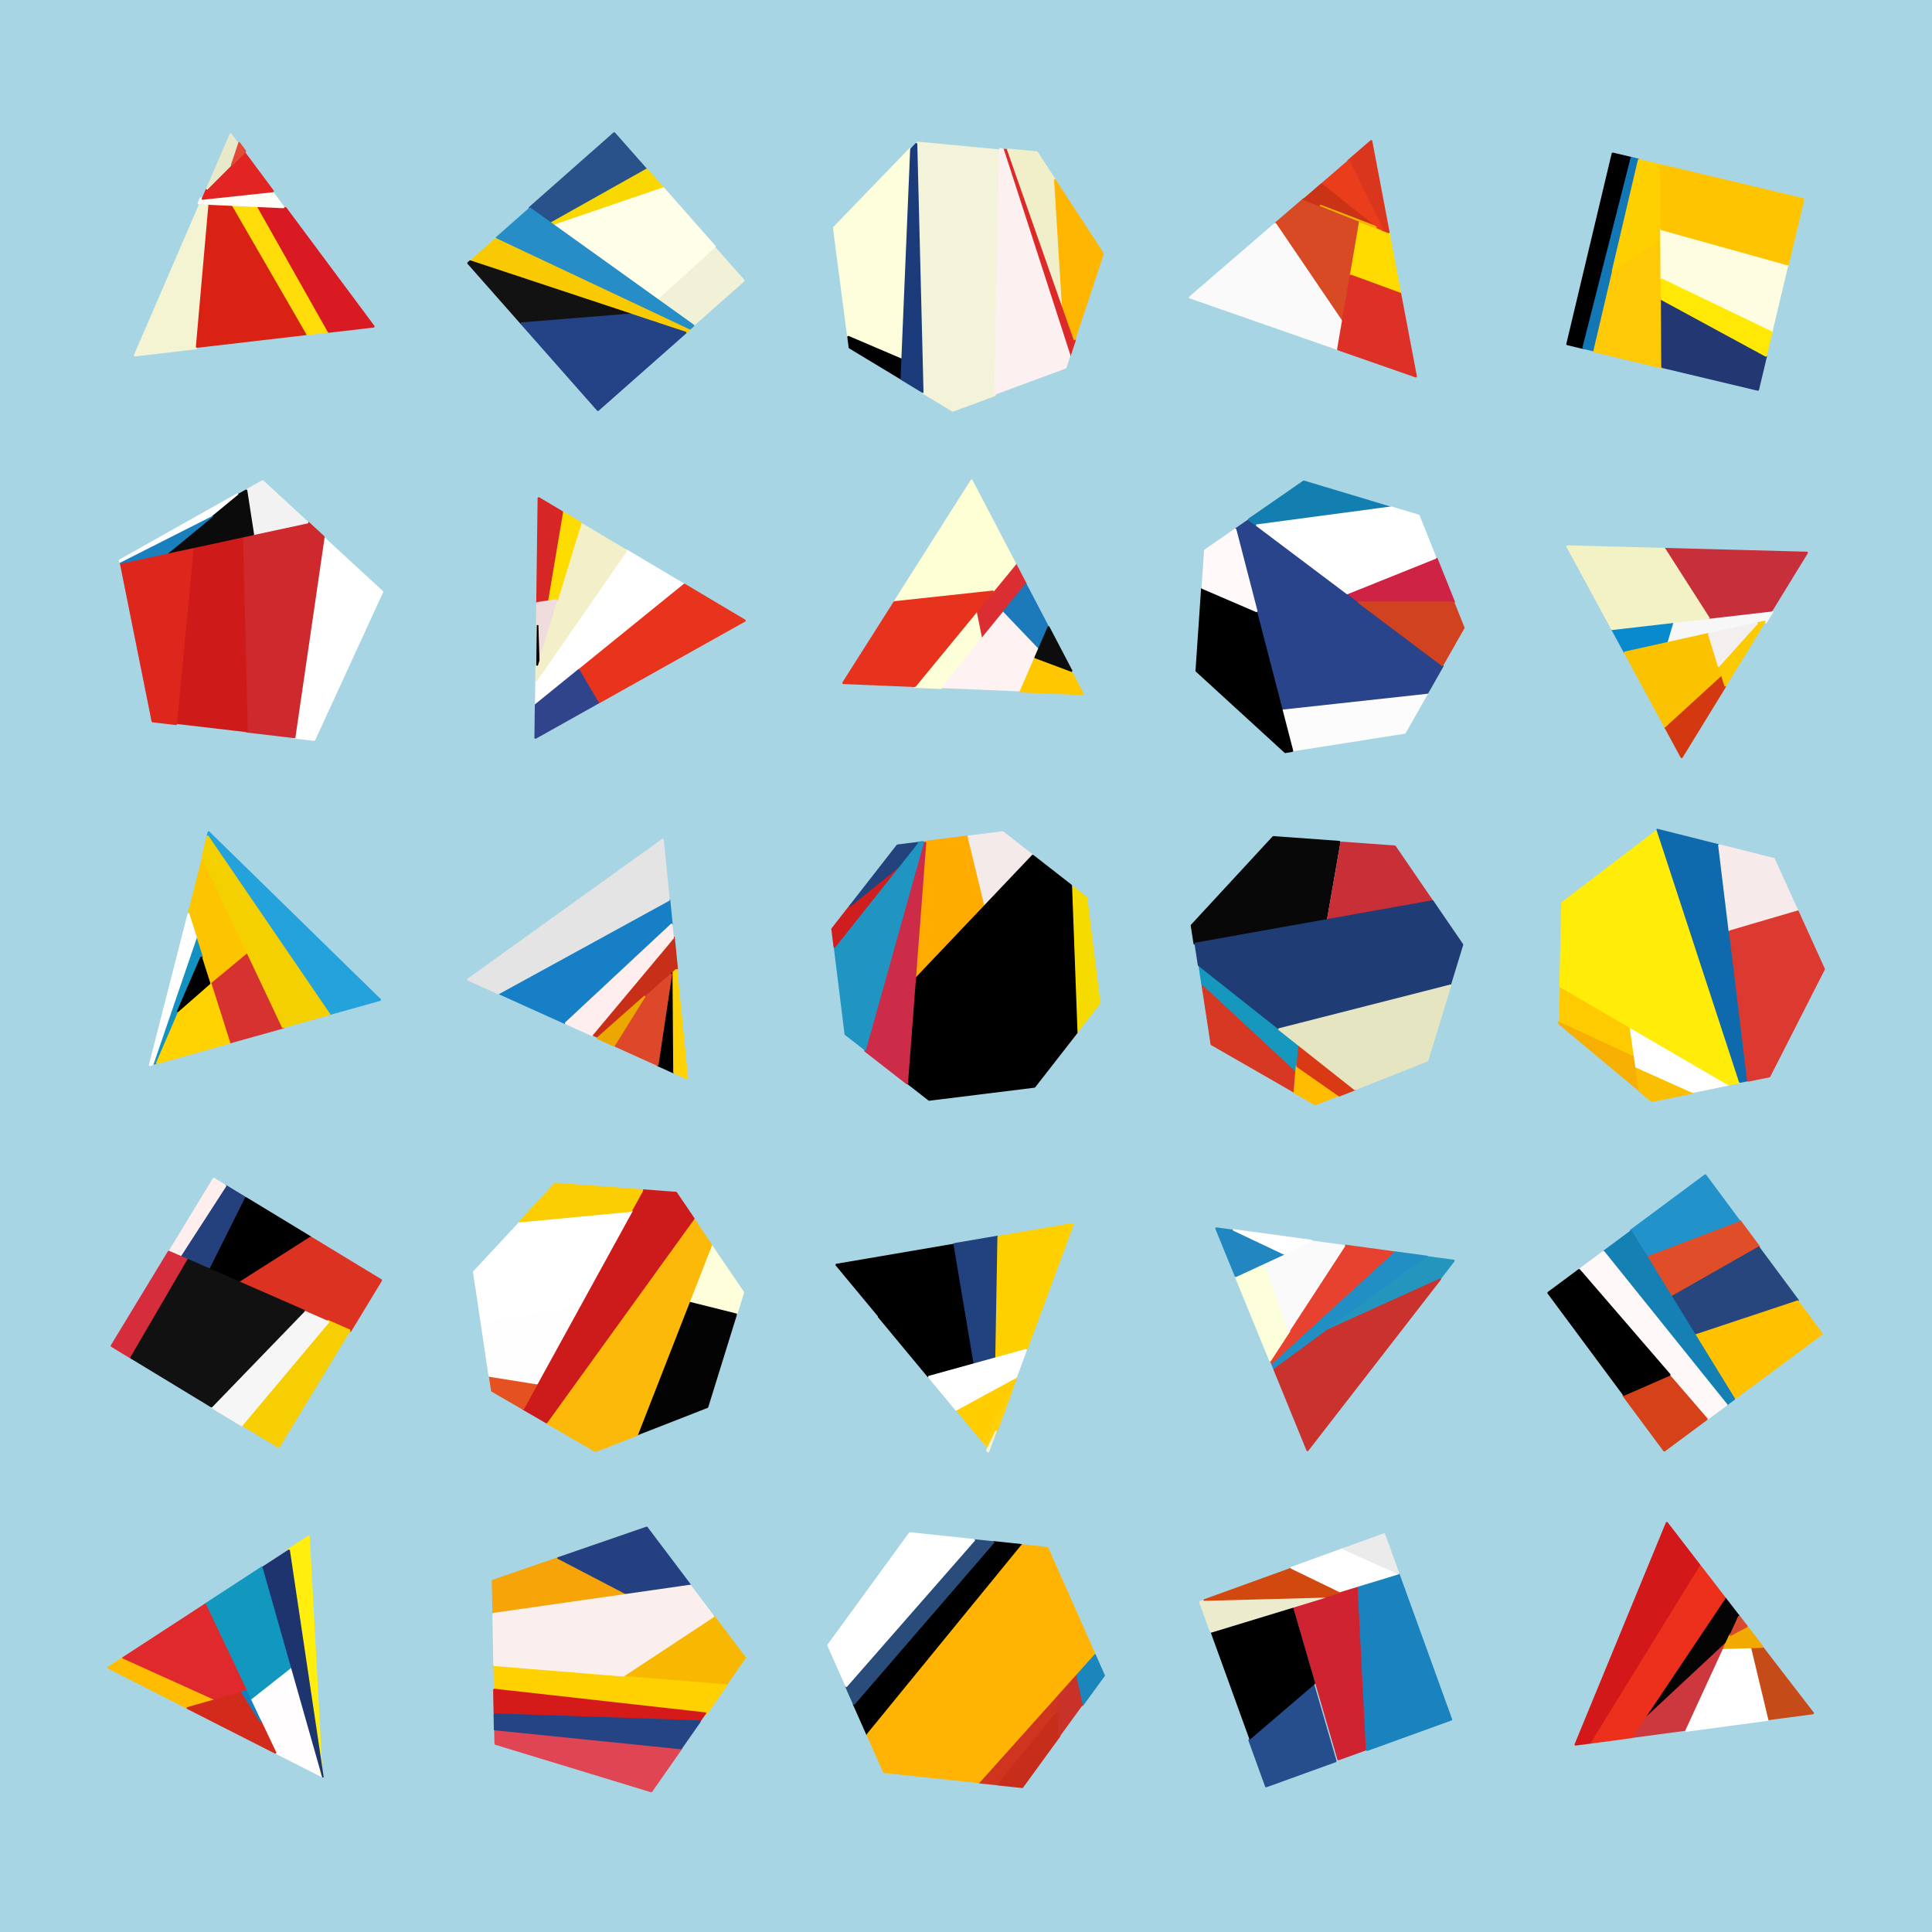 <svg version="1.1" xmlns="http://www.w3.org/2000/svg" xmlns:xlink="http://www.w3.org/1999/xlink" width="2400" height="2400" viewBox="0 0 2400 2400"><defs/><g/><g transform="scale(1,1)"><g transform="scale(1,1)"><rect fill="rgb(255,255,255)" stroke="none" x="0" y="0" width="2400" height="2400" fill-opacity="1"/></g><g transform="scale(1,1)"><rect fill="rgb(17,140,183)" stroke="none" x="0" y="0" width="2400" height="2400" fill-opacity="0.364"/></g><path fill="rgb(244,244,210)" stroke="rgb(244,244,210)" paint-order="fill stroke markers" d=" M 243.846 432.884 L 167.089 441.827 L 247.769 254.983 L 259.495 255.511 L 243.846 432.884" fill-opacity="1" stroke-opacity="1" stroke-linecap="round" stroke-linejoin="bevel" stroke-miterlimit="10" stroke-width="2"/><path fill="rgb(217,34,20)" stroke="rgb(217,34,20)" paint-order="fill stroke markers" d=" M 259.934 253.776 L 287.752 255.026 L 380.347 415.298 L 244.286 431.149 L 259.934 253.776" fill-opacity="1" stroke-opacity="1" stroke-linecap="round" stroke-linejoin="bevel" stroke-miterlimit="10" stroke-width="2"/><path fill="rgb(255,221,10)" stroke="rgb(255,221,10)" paint-order="fill stroke markers" d=" M 409.257 412.075 L 381.708 415.284 L 289.113 255.012 L 321.528 256.469 L 409.257 412.075" fill-opacity="1" stroke-opacity="1" stroke-linecap="round" stroke-linejoin="bevel" stroke-miterlimit="10" stroke-width="2"/><path fill="rgb(217,26,34)" stroke="rgb(217,26,34)" paint-order="fill stroke markers" d=" M 320.536 256.793 L 354.927 258.339 L 464.644 405.83 L 408.265 412.398 L 320.536 256.793" fill-opacity="1" stroke-opacity="1" stroke-linecap="round" stroke-linejoin="bevel" stroke-miterlimit="10" stroke-width="2"/><path fill="rgb(255,255,247)" stroke="rgb(255,255,247)" paint-order="fill stroke markers" d=" M 337.192 236.946 L 352.598 257.657 L 246.249 252.876 L 249.054 246.38 L 337.192 236.946" fill-opacity="1" stroke-opacity="1" stroke-linecap="round" stroke-linejoin="bevel" stroke-miterlimit="10" stroke-width="2"/><path fill="rgb(226,37,35)" stroke="rgb(226,37,35)" paint-order="fill stroke markers" d=" M 251.434 247.177 L 256.645 235.108 L 303.106 188.723 L 339.571 237.744 L 251.434 247.177" fill-opacity="1" stroke-opacity="1" stroke-linecap="round" stroke-linejoin="bevel" stroke-miterlimit="10" stroke-width="2"/><path fill="rgb(231,233,201)" stroke="rgb(231,233,201)" paint-order="fill stroke markers" d=" M 285.952 205.876 L 256.71 235.07 L 286.447 166.204 L 295.309 178.116 L 285.952 205.876" fill-opacity="1" stroke-opacity="1" stroke-linecap="round" stroke-linejoin="bevel" stroke-miterlimit="10" stroke-width="2"/><path fill="rgb(227,74,53)" stroke="rgb(227,74,53)" paint-order="fill stroke markers" d=" M 297.125 177.421 L 304.987 187.99 L 287.769 205.18 L 297.125 177.421" fill-opacity="1" stroke-opacity="1" stroke-linecap="round" stroke-linejoin="bevel" stroke-miterlimit="10" stroke-width="2"/><path fill="rgb(40,82,137)" stroke="rgb(40,82,137)" paint-order="fill stroke markers" d=" M 683.56 277.064 L 657.403 258.327 L 763.012 165.077 L 802.766 210.1 L 683.56 277.064" fill-opacity="1" stroke-opacity="1" stroke-linecap="round" stroke-linejoin="bevel" stroke-miterlimit="10" stroke-width="2"/><path fill="rgb(248,216,0)" stroke="rgb(248,216,0)" paint-order="fill stroke markers" d=" M 803.527 210.356 L 824.077 233.631 L 688.161 280.072 L 684.321 277.321 L 803.527 210.356" fill-opacity="1" stroke-opacity="1" stroke-linecap="round" stroke-linejoin="bevel" stroke-miterlimit="10" stroke-width="2"/><path fill="rgb(240,241,215)" stroke="rgb(240,241,215)" paint-order="fill stroke markers" d=" M 887.06 306.612 L 924.149 348.617 L 860.557 404.766 L 814.923 372.077 L 887.06 306.612" fill-opacity="1" stroke-opacity="1" stroke-linecap="round" stroke-linejoin="bevel" stroke-miterlimit="10" stroke-width="2"/><path fill="rgb(255,254,233)" stroke="rgb(255,254,233)" paint-order="fill stroke markers" d=" M 816.072 371.666 L 688.232 280.091 L 824.149 233.65 L 888.209 306.2 L 816.072 371.666" fill-opacity="1" stroke-opacity="1" stroke-linecap="round" stroke-linejoin="bevel" stroke-miterlimit="10" stroke-width="2"/><path fill="rgb(249,202,1)" stroke="rgb(249,202,1)" paint-order="fill stroke markers" d=" M 857.333 408.954 L 851.814 413.828 L 583.803 325.062 L 617.052 295.704 L 857.333 408.954" fill-opacity="1" stroke-opacity="1" stroke-linecap="round" stroke-linejoin="bevel" stroke-miterlimit="10" stroke-width="2"/><path fill="rgb(38,141,199)" stroke="rgb(38,141,199)" paint-order="fill stroke markers" d=" M 617.036 295.091 L 658.286 258.669 L 861.756 404.421 L 857.317 408.341 L 617.036 295.091" fill-opacity="1" stroke-opacity="1" stroke-linecap="round" stroke-linejoin="bevel" stroke-miterlimit="10" stroke-width="2"/><path fill="rgb(18,18,18)" stroke="rgb(18,18,18)" paint-order="fill stroke markers" d=" M 647.183 401.422 L 581.279 326.783 L 584.024 324.36 L 783.474 390.418 L 647.183 401.422" fill-opacity="1" stroke-opacity="1" stroke-linecap="round" stroke-linejoin="bevel" stroke-miterlimit="10" stroke-width="2"/><path fill="rgb(35,67,134)" stroke="rgb(35,67,134)" paint-order="fill stroke markers" d=" M 783.467 390.523 L 852.027 413.231 L 742.725 509.741 L 647.176 401.528 L 783.467 390.523" fill-opacity="1" stroke-opacity="1" stroke-linecap="round" stroke-linejoin="bevel" stroke-miterlimit="10" stroke-width="2"/><path fill="rgb(253,255,220)" stroke="rgb(253,255,220)" paint-order="fill stroke markers" d=" M 1053.248 417.494 L 1035.692 282.836 L 1130.974 184.169 L 1120.006 446.046 L 1053.248 417.494" fill-opacity="1" stroke-opacity="1" stroke-linecap="round" stroke-linejoin="bevel" stroke-miterlimit="10" stroke-width="2"/><path fill="rgb(0,0,0)" stroke="rgb(0,0,0)" paint-order="fill stroke markers" d=" M 1120.218 446.624 L 1119.219 470.485 L 1055.255 431.834 L 1053.461 418.071 L 1120.218 446.624" fill-opacity="1" stroke-opacity="1" stroke-linecap="round" stroke-linejoin="bevel" stroke-miterlimit="10" stroke-width="2"/><path fill="rgb(243,243,217)" stroke="rgb(243,243,217)" paint-order="fill stroke markers" d=" M 1138.194 178.856 L 1140.035 176.95 L 1242.21 186.66 L 1236.05 491.03 L 1183.517 510.448 L 1145.925 487.732 L 1138.194 178.856" fill-opacity="1" stroke-opacity="1" stroke-linecap="round" stroke-linejoin="bevel" stroke-miterlimit="10" stroke-width="2"/><path fill="rgb(28,59,122)" stroke="rgb(28,59,122)" paint-order="fill stroke markers" d=" M 1146.221 487.101 L 1119.671 471.058 L 1131.639 185.319 L 1138.49 178.225 L 1146.221 487.101" fill-opacity="1" stroke-opacity="1" stroke-linecap="round" stroke-linejoin="bevel" stroke-miterlimit="10" stroke-width="2"/><path fill="rgb(220,42,42)" stroke="rgb(220,42,42)" paint-order="fill stroke markers" d=" M 1246.133 185.766 L 1252.768 186.397 L 1335.557 422.381 L 1329.055 442.055 L 1246.133 185.766" fill-opacity="1" stroke-opacity="1" stroke-linecap="round" stroke-linejoin="bevel" stroke-miterlimit="10" stroke-width="2"/><path fill="rgb(252,240,240)" stroke="rgb(252,240,240)" paint-order="fill stroke markers" d=" M 1328.814 441.557 L 1323.777 456.801 L 1235.917 489.276 L 1242.076 184.906 L 1245.892 185.269 L 1328.814 441.557" fill-opacity="1" stroke-opacity="1" stroke-linecap="round" stroke-linejoin="bevel" stroke-miterlimit="10" stroke-width="2"/><path fill="rgb(240,239,201)" stroke="rgb(240,239,201)" paint-order="fill stroke markers" d=" M 1319.926 379.769 L 1251.79 185.552 L 1288.171 189.009 L 1310.171 222.703 L 1319.926 379.769" fill-opacity="1" stroke-opacity="1" stroke-linecap="round" stroke-linejoin="bevel" stroke-miterlimit="10" stroke-width="2"/><path fill="rgb(255,182,1)" stroke="rgb(255,182,1)" paint-order="fill stroke markers" d=" M 1310.413 223.437 L 1370.244 315.069 L 1334.82 422.269 L 1320.168 380.502 L 1310.413 223.437" fill-opacity="1" stroke-opacity="1" stroke-linecap="round" stroke-linejoin="bevel" stroke-miterlimit="10" stroke-width="2"/><path fill="rgb(215,74,35)" stroke="rgb(215,74,35)" paint-order="fill stroke markers" d=" M 1583.879 277.826 L 1619.594 247.041 L 1689.319 274.643 L 1667.679 401.219 L 1583.879 277.826" fill-opacity="1" stroke-opacity="1" stroke-linecap="round" stroke-linejoin="bevel" stroke-miterlimit="10" stroke-width="2"/><path fill="rgb(250,250,250)" stroke="rgb(250,250,250)" paint-order="fill stroke markers" d=" M 1667.989 401.03 L 1662.351 434.007 L 1477.589 369.523 L 1584.189 277.637 L 1667.989 401.03" fill-opacity="1" stroke-opacity="1" stroke-linecap="round" stroke-linejoin="bevel" stroke-miterlimit="10" stroke-width="2"/><path fill="rgb(255,219,0)" stroke="rgb(255,219,0)" paint-order="fill stroke markers" d=" M 1677.786 342.405 L 1689.321 274.937 L 1725.278 289.171 L 1739.71 365.115 L 1677.786 342.405" fill-opacity="1" stroke-opacity="1" stroke-linecap="round" stroke-linejoin="bevel" stroke-miterlimit="10" stroke-width="2"/><path fill="rgb(221,49,39)" stroke="rgb(221,49,39)" paint-order="fill stroke markers" d=" M 1739.605 364.715 L 1759.243 468.052 L 1661.938 434.091 L 1677.681 342.006 L 1739.605 364.715" fill-opacity="1" stroke-opacity="1" stroke-linecap="round" stroke-linejoin="bevel" stroke-miterlimit="10" stroke-width="2"/><path fill="rgb(218,54,29)" stroke="rgb(218,54,29)" paint-order="fill stroke markers" d=" M 1674.792 199.517 L 1703.621 174.668 L 1725.327 288.887 L 1717.117 285.637 L 1674.792 199.517" fill-opacity="1" stroke-opacity="1" stroke-linecap="round" stroke-linejoin="bevel" stroke-miterlimit="10" stroke-width="2"/><path fill="rgb(234,61,28)" stroke="rgb(234,61,28)" paint-order="fill stroke markers" d=" M 1717.87 285.671 L 1710.711 282.837 L 1642.356 228.158 L 1675.545 199.551 L 1717.87 285.671" fill-opacity="1" stroke-opacity="1" stroke-linecap="round" stroke-linejoin="bevel" stroke-miterlimit="10" stroke-width="2"/><path fill="rgb(203,51,23)" stroke="rgb(203,51,23)" paint-order="fill stroke markers" d=" M 1639.931 255.67 L 1619.609 247.625 L 1641.566 228.699 L 1707.653 281.564 L 1639.931 255.67" fill-opacity="1" stroke-opacity="1" stroke-linecap="round" stroke-linejoin="bevel" stroke-miterlimit="10" stroke-width="2"/><path fill="rgb(248,177,6)" stroke="rgb(248,177,6)" paint-order="fill stroke markers" d=" M 1707.637 281.028 L 1709.904 282.842 L 1639.915 255.135 L 1707.637 281.028" fill-opacity="1" stroke-opacity="1" stroke-linecap="round" stroke-linejoin="bevel" stroke-miterlimit="10" stroke-width="2"/><path fill="rgb(0,0,0)" stroke="rgb(0,0,0)" paint-order="fill stroke markers" d=" M 1966.778 432.521 L 1946.628 427.723 L 2003.14 190.428 L 2026.781 196.058 L 1966.778 432.521" fill-opacity="1" stroke-opacity="1" stroke-linecap="round" stroke-linejoin="bevel" stroke-miterlimit="10" stroke-width="2"/><path fill="rgb(19,119,182)" stroke="rgb(19,119,182)" paint-order="fill stroke markers" d=" M 2026.61 195.914 L 2035.386 198.004 L 1979.676 435.489 L 1966.608 432.377 L 2026.61 195.914" fill-opacity="1" stroke-opacity="1" stroke-linecap="round" stroke-linejoin="bevel" stroke-miterlimit="10" stroke-width="2"/><path fill="rgb(255,201,7)" stroke="rgb(255,201,7)" paint-order="fill stroke markers" d=" M 2063.992 297.318 L 2064.867 456.808 L 1980.173 436.638 L 2003.537 337.041 L 2063.992 297.318" fill-opacity="1" stroke-opacity="1" stroke-linecap="round" stroke-linejoin="bevel" stroke-miterlimit="10" stroke-width="2"/><path fill="rgb(255,208,1)" stroke="rgb(255,208,1)" paint-order="fill stroke markers" d=" M 2003.317 336.422 L 2035.663 198.534 L 2063.269 205.108 L 2063.772 296.699 L 2003.317 336.422" fill-opacity="1" stroke-opacity="1" stroke-linecap="round" stroke-linejoin="bevel" stroke-miterlimit="10" stroke-width="2"/><path fill="rgb(255,253,225)" stroke="rgb(255,253,225)" paint-order="fill stroke markers" d=" M 2220.771 328.327 L 2200.691 412.648 L 2063.689 346.801 L 2063.347 284.457 L 2220.771 328.327" fill-opacity="1" stroke-opacity="1" stroke-linecap="round" stroke-linejoin="bevel" stroke-miterlimit="10" stroke-width="2"/><path fill="rgb(255,196,0)" stroke="rgb(255,196,0)" paint-order="fill stroke markers" d=" M 2063.678 284.883 L 2063.24 205.037 L 2240.511 247.254 L 2221.103 328.753 L 2063.678 284.883" fill-opacity="1" stroke-opacity="1" stroke-linecap="round" stroke-linejoin="bevel" stroke-miterlimit="10" stroke-width="2"/><path fill="rgb(35,56,115)" stroke="rgb(35,56,115)" paint-order="fill stroke markers" d=" M 2194.037 442.562 L 2184.051 484.492 L 2064.669 456.062 L 2064.209 372.107 L 2194.037 442.562" fill-opacity="1" stroke-opacity="1" stroke-linecap="round" stroke-linejoin="bevel" stroke-miterlimit="10" stroke-width="2"/><path fill="rgb(255,233,4)" stroke="rgb(255,233,4)" paint-order="fill stroke markers" d=" M 2063.986 371.754 L 2063.849 346.818 L 2200.85 412.664 L 2193.814 442.209 L 2063.986 371.754" fill-opacity="1" stroke-opacity="1" stroke-linecap="round" stroke-linejoin="bevel" stroke-miterlimit="10" stroke-width="2"/><path fill="rgb(255,255,255)" stroke="rgb(255,255,255)" paint-order="fill stroke markers" d=" M 401.602 667.343 L 475.125 735.083 L 390.539 919.365 L 365.249 916.415 L 401.602 667.343" fill-opacity="1" stroke-opacity="1" stroke-linecap="round" stroke-linejoin="bevel" stroke-miterlimit="10" stroke-width="2"/><path fill="rgb(206,41,45)" stroke="rgb(206,41,45)" paint-order="fill stroke markers" d=" M 365.98 915.962 L 306.764 909.053 L 300.669 666.654 L 382.857 648.948 L 402.333 666.891 L 365.98 915.962" fill-opacity="1" stroke-opacity="1" stroke-linecap="round" stroke-linejoin="bevel" stroke-miterlimit="10" stroke-width="2"/><path fill="rgb(206,27,26)" stroke="rgb(206,27,26)" paint-order="fill stroke markers" d=" M 240.404 679.175 L 300.839 666.156 L 306.934 908.555 L 219.494 898.352 L 240.404 679.175" fill-opacity="1" stroke-opacity="1" stroke-linecap="round" stroke-linejoin="bevel" stroke-miterlimit="10" stroke-width="2"/><path fill="rgb(221,39,29)" stroke="rgb(221,39,29)" paint-order="fill stroke markers" d=" M 218.77 899.687 L 189.313 896.249 L 149.909 699.849 L 239.68 680.51 L 218.77 899.687" fill-opacity="1" stroke-opacity="1" stroke-linecap="round" stroke-linejoin="bevel" stroke-miterlimit="10" stroke-width="2"/><path fill="rgb(242,242,242)" stroke="rgb(242,242,242)" paint-order="fill stroke markers" d=" M 306.123 608.772 L 326.338 597.408 L 382.463 649.118 L 314.627 663.732 L 306.123 608.772" fill-opacity="1" stroke-opacity="1" stroke-linecap="round" stroke-linejoin="bevel" stroke-miterlimit="10" stroke-width="2"/><path fill="rgb(12,11,11)" stroke="rgb(12,11,11)" paint-order="fill stroke markers" d=" M 314.647 663.821 L 208.332 686.725 L 296.585 614.235 L 306.143 608.861 L 314.647 663.821" fill-opacity="1" stroke-opacity="1" stroke-linecap="round" stroke-linejoin="bevel" stroke-miterlimit="10" stroke-width="2"/><path fill="rgb(26,128,189)" stroke="rgb(26,128,189)" paint-order="fill stroke markers" d=" M 263.642 641.32 L 208.338 686.746 L 150.096 699.293 L 150.012 698.877 L 263.642 641.32" fill-opacity="1" stroke-opacity="1" stroke-linecap="round" stroke-linejoin="bevel" stroke-miterlimit="10" stroke-width="2"/><path fill="rgb(255,255,255)" stroke="rgb(255,255,255)" paint-order="fill stroke markers" d=" M 148.955 698.054 L 148.556 696.064 L 295.534 613.433 L 262.585 640.497 L 148.955 698.054" fill-opacity="1" stroke-opacity="1" stroke-linecap="round" stroke-linejoin="bevel" stroke-miterlimit="10" stroke-width="2"/><path fill="rgb(255,255,255)" stroke="rgb(255,255,255)" paint-order="fill stroke markers" d=" M 778.363 683.546 L 850.088 726.2 L 665.589 875.76 L 665.978 845.65 L 778.363 683.546" fill-opacity="1" stroke-opacity="1" stroke-linecap="round" stroke-linejoin="bevel" stroke-miterlimit="10" stroke-width="2"/><path fill="rgb(243,240,201)" stroke="rgb(243,240,201)" paint-order="fill stroke markers" d=" M 665.881 846.023 L 666.116 827.863 L 720.998 649.861 L 778.266 683.918 L 665.881 846.023" fill-opacity="1" stroke-opacity="1" stroke-linecap="round" stroke-linejoin="bevel" stroke-miterlimit="10" stroke-width="2"/><path fill="rgb(233,52,29)" stroke="rgb(233,52,29)" paint-order="fill stroke markers" d=" M 719.176 832.164 L 850.168 725.979 L 925.769 770.939 L 743.296 873.171 L 719.176 832.164" fill-opacity="1" stroke-opacity="1" stroke-linecap="round" stroke-linejoin="bevel" stroke-miterlimit="10" stroke-width="2"/><path fill="rgb(48,68,139)" stroke="rgb(48,68,139)" paint-order="fill stroke markers" d=" M 743.01 873.19 L 664.848 916.98 L 665.383 875.557 L 718.89 832.183 L 743.01 873.19" fill-opacity="1" stroke-opacity="1" stroke-linecap="round" stroke-linejoin="bevel" stroke-miterlimit="10" stroke-width="2"/><path fill="rgb(253,220,0)" stroke="rgb(253,220,0)" paint-order="fill stroke markers" d=" M 699.142 636.125 L 721.631 649.499 L 692.028 745.512 L 680.41 747.212 L 699.142 636.125" fill-opacity="1" stroke-opacity="1" stroke-linecap="round" stroke-linejoin="bevel" stroke-miterlimit="10" stroke-width="2"/><path fill="rgb(214,38,37)" stroke="rgb(214,38,37)" paint-order="fill stroke markers" d=" M 679.793 747.048 L 667.144 748.9 L 668.831 618.302 L 698.525 635.961 L 679.793 747.048" fill-opacity="1" stroke-opacity="1" stroke-linecap="round" stroke-linejoin="bevel" stroke-miterlimit="10" stroke-width="2"/><path fill="rgb(240,220,220)" stroke="rgb(240,220,220)" paint-order="fill stroke markers" d=" M 666.826 777.206 L 667.192 748.902 L 691.458 745.349 L 668.21 820.752 L 666.826 777.206" fill-opacity="1" stroke-opacity="1" stroke-linecap="round" stroke-linejoin="bevel" stroke-miterlimit="10" stroke-width="2"/><path fill="rgb(0,0,0)" stroke="rgb(0,0,0)" paint-order="fill stroke markers" d=" M 669.199 820.095 L 667.168 826.682 L 667.815 776.549 L 669.199 820.095" fill-opacity="1" stroke-opacity="1" stroke-linecap="round" stroke-linejoin="bevel" stroke-miterlimit="10" stroke-width="2"/><path fill="rgb(218,46,50)" stroke="rgb(218,46,50)" paint-order="fill stroke markers" d=" M 1213.39 758.545 L 1261.317 700.23 L 1274.403 725.241 L 1220.153 791.882 L 1213.39 758.545" fill-opacity="1" stroke-opacity="1" stroke-linecap="round" stroke-linejoin="bevel" stroke-miterlimit="10" stroke-width="2"/><path fill="rgb(253,255,217)" stroke="rgb(253,255,217)" paint-order="fill stroke markers" d=" M 1219.097 793.282 L 1168.958 854.874 L 1135.461 853.481 L 1212.334 759.945 L 1219.097 793.282" fill-opacity="1" stroke-opacity="1" stroke-linecap="round" stroke-linejoin="bevel" stroke-miterlimit="10" stroke-width="2"/><path fill="rgb(255,255,214)" stroke="rgb(255,255,214)" paint-order="fill stroke markers" d=" M 1110.946 747.801 L 1206.962 596.401 L 1261.464 700.576 L 1233.529 734.566 L 1110.946 747.801" fill-opacity="1" stroke-opacity="1" stroke-linecap="round" stroke-linejoin="bevel" stroke-miterlimit="10" stroke-width="2"/><path fill="rgb(231,51,29)" stroke="rgb(231,51,29)" paint-order="fill stroke markers" d=" M 1233.588 734.585 L 1136.723 852.446 L 1047.019 848.714 L 1111.005 747.819 L 1233.588 734.585" fill-opacity="1" stroke-opacity="1" stroke-linecap="round" stroke-linejoin="bevel" stroke-miterlimit="10" stroke-width="2"/><path fill="rgb(254,242,242)" stroke="rgb(254,242,242)" paint-order="fill stroke markers" d=" M 1291.155 804.621 L 1267.978 857.884 L 1170.693 853.836 L 1247.722 759.212 L 1291.155 804.621" fill-opacity="1" stroke-opacity="1" stroke-linecap="round" stroke-linejoin="bevel" stroke-miterlimit="10" stroke-width="2"/><path fill="rgb(28,122,186)" stroke="rgb(28,122,186)" paint-order="fill stroke markers" d=" M 1247.02 759.421 L 1274.381 725.811 L 1301.927 778.464 L 1290.454 804.829 L 1247.02 759.421" fill-opacity="1" stroke-opacity="1" stroke-linecap="round" stroke-linejoin="bevel" stroke-miterlimit="10" stroke-width="2"/><path fill="rgb(255,199,0)" stroke="rgb(255,199,0)" paint-order="fill stroke markers" d=" M 1331.086 834.852 L 1345.544 862.486 L 1267.535 859.24 L 1285.567 817.802 L 1331.086 834.852" fill-opacity="1" stroke-opacity="1" stroke-linecap="round" stroke-linejoin="bevel" stroke-miterlimit="10" stroke-width="2"/><path fill="rgb(13,13,13)" stroke="rgb(13,13,13)" paint-order="fill stroke markers" d=" M 1285.927 816.705 L 1302.545 778.515 L 1331.446 833.755 L 1285.927 816.705" fill-opacity="1" stroke-opacity="1" stroke-linecap="round" stroke-linejoin="bevel" stroke-miterlimit="10" stroke-width="2"/><path fill="rgb(252,252,252)" stroke="rgb(252,252,252)" paint-order="fill stroke markers" d=" M 1773.509 860.569 L 1745.21 910.38 L 1606.463 932.28 L 1592.992 880.328 L 1773.509 860.569" fill-opacity="1" stroke-opacity="1" stroke-linecap="round" stroke-linejoin="bevel" stroke-miterlimit="10" stroke-width="2"/><path fill="rgb(41,68,138)" stroke="rgb(41,68,138)" paint-order="fill stroke markers" d=" M 1592.797 880.548 L 1534.899 657.259 L 1551.457 645.801 L 1792.408 827.179 L 1773.313 860.789 L 1592.797 880.548" fill-opacity="1" stroke-opacity="1" stroke-linecap="round" stroke-linejoin="bevel" stroke-miterlimit="10" stroke-width="2"/><path fill="rgb(0,0,0)" stroke="rgb(0,0,0)" paint-order="fill stroke markers" d=" M 1560.754 760.116 L 1605.595 933.051 L 1596.495 934.487 L 1486.07 833.445 L 1493.033 730.974 L 1560.754 760.116" fill-opacity="1" stroke-opacity="1" stroke-linecap="round" stroke-linejoin="bevel" stroke-miterlimit="10" stroke-width="2"/><path fill="rgb(255,249,249)" stroke="rgb(255,249,249)" paint-order="fill stroke markers" d=" M 1493.563 730.488 L 1496.748 683.627 L 1534.757 657.324 L 1561.284 759.63 L 1493.563 730.488" fill-opacity="1" stroke-opacity="1" stroke-linecap="round" stroke-linejoin="bevel" stroke-miterlimit="10" stroke-width="2"/><path fill="rgb(207,35,69)" stroke="rgb(207,35,69)" paint-order="fill stroke markers" d=" M 1688.423 747.971 L 1674.74 737.671 L 1784.701 693.47 L 1806.592 748.125 L 1688.423 747.971" fill-opacity="1" stroke-opacity="1" stroke-linecap="round" stroke-linejoin="bevel" stroke-miterlimit="10" stroke-width="2"/><path fill="rgb(208,66,32)" stroke="rgb(208,66,32)" paint-order="fill stroke markers" d=" M 1805.696 748.253 L 1818.367 779.89 L 1791.824 826.61 L 1687.528 748.1 L 1805.696 748.253" fill-opacity="1" stroke-opacity="1" stroke-linecap="round" stroke-linejoin="bevel" stroke-miterlimit="10" stroke-width="2"/><path fill="rgb(19,127,177)" stroke="rgb(19,127,177)" paint-order="fill stroke markers" d=" M 1561.357 653.046 L 1551.045 645.283 L 1619.558 597.871 L 1728.74 630.72 L 1561.357 653.046" fill-opacity="1" stroke-opacity="1" stroke-linecap="round" stroke-linejoin="bevel" stroke-miterlimit="10" stroke-width="2"/><path fill="rgb(255,255,255)" stroke="rgb(255,255,255)" paint-order="fill stroke markers" d=" M 1728.291 630.114 L 1762.439 640.388 L 1783.528 693.043 L 1673.566 737.245 L 1560.908 652.44 L 1728.291 630.114" fill-opacity="1" stroke-opacity="1" stroke-linecap="round" stroke-linejoin="bevel" stroke-miterlimit="10" stroke-width="2"/><path fill="rgb(247,247,247)" stroke="rgb(247,247,247)" paint-order="fill stroke markers" d=" M 2079.098 773.967 L 2202.149 759.693 L 2193.914 773.118 L 2071.242 800.358 L 2079.098 773.967" fill-opacity="1" stroke-opacity="1" stroke-linecap="round" stroke-linejoin="bevel" stroke-miterlimit="10" stroke-width="2"/><path fill="rgb(9,137,206)" stroke="rgb(9,137,206)" paint-order="fill stroke markers" d=" M 2069.967 799.542 L 2018.402 810.992 L 2002.609 781.875 L 2077.822 773.15 L 2069.967 799.542" fill-opacity="1" stroke-opacity="1" stroke-linecap="round" stroke-linejoin="bevel" stroke-miterlimit="10" stroke-width="2"/><path fill="rgb(199,48,58)" stroke="rgb(199,48,58)" paint-order="fill stroke markers" d=" M 2067.716 681.623 L 2245.124 686.347 L 2200.758 758.675 L 2122.791 767.719 L 2067.716 681.623" fill-opacity="1" stroke-opacity="1" stroke-linecap="round" stroke-linejoin="bevel" stroke-miterlimit="10" stroke-width="2"/><path fill="rgb(242,242,197)" stroke="rgb(242,242,197)" paint-order="fill stroke markers" d=" M 2122.793 767.737 L 2002.496 781.691 L 1946.48 678.414 L 2067.718 681.642 L 2122.793 767.737" fill-opacity="1" stroke-opacity="1" stroke-linecap="round" stroke-linejoin="bevel" stroke-miterlimit="10" stroke-width="2"/><path fill="rgb(211,56,17)" stroke="rgb(211,56,17)" paint-order="fill stroke markers" d=" M 2138.942 838.592 L 2143.28 852.685 L 2088.986 941.196 L 2068.36 903.167 L 2138.942 838.592" fill-opacity="1" stroke-opacity="1" stroke-linecap="round" stroke-linejoin="bevel" stroke-miterlimit="10" stroke-width="2"/><path fill="rgb(251,194,0)" stroke="rgb(251,194,0)" paint-order="fill stroke markers" d=" M 2068.103 902.609 L 2018.102 810.42 L 2123.018 787.123 L 2138.686 838.033 L 2068.103 902.609" fill-opacity="1" stroke-opacity="1" stroke-linecap="round" stroke-linejoin="bevel" stroke-miterlimit="10" stroke-width="2"/><path fill="rgb(251,202,0)" stroke="rgb(251,202,0)" paint-order="fill stroke markers" d=" M 2183.717 773.904 L 2192.491 771.956 L 2143.175 852.352 L 2135.533 827.52 L 2183.717 773.904" fill-opacity="1" stroke-opacity="1" stroke-linecap="round" stroke-linejoin="bevel" stroke-miterlimit="10" stroke-width="2"/><path fill="rgb(244,239,239)" stroke="rgb(244,239,239)" paint-order="fill stroke markers" d=" M 2134.963 827.585 L 2122.6 787.414 L 2183.147 773.969 L 2134.963 827.585" fill-opacity="1" stroke-opacity="1" stroke-linecap="round" stroke-linejoin="bevel" stroke-miterlimit="10" stroke-width="2"/><path fill="rgb(213,50,48)" stroke="rgb(213,50,48)" paint-order="fill stroke markers" d=" M 308.289 1182.158 L 352.798 1276.358 L 285.933 1295.088 L 262.206 1220.338 L 308.289 1182.158" fill-opacity="1" stroke-opacity="1" stroke-linecap="round" stroke-linejoin="bevel" stroke-miterlimit="10" stroke-width="2"/><path fill="rgb(252,197,0)" stroke="rgb(252,197,0)" paint-order="fill stroke markers" d=" M 261.575 1220.58 L 234.236 1134.451 L 252.069 1064.751 L 307.659 1182.401 L 261.575 1220.58" fill-opacity="1" stroke-opacity="1" stroke-linecap="round" stroke-linejoin="bevel" stroke-miterlimit="10" stroke-width="2"/><path fill="rgb(36,162,220)" stroke="rgb(36,162,220)" paint-order="fill stroke markers" d=" M 257.744 1038.303 L 259.019 1033.32 L 472.645 1242.166 L 409.179 1259.944 L 257.744 1038.303" fill-opacity="1" stroke-opacity="1" stroke-linecap="round" stroke-linejoin="bevel" stroke-miterlimit="10" stroke-width="2"/><path fill="rgb(245,208,0)" stroke="rgb(245,208,0)" paint-order="fill stroke markers" d=" M 409.283 1260.017 L 351.285 1276.264 L 251.186 1064.414 L 257.848 1038.376 L 409.283 1260.017" fill-opacity="1" stroke-opacity="1" stroke-linecap="round" stroke-linejoin="bevel" stroke-miterlimit="10" stroke-width="2"/><path fill="rgb(19,145,192)" stroke="rgb(19,145,192)" paint-order="fill stroke markers" d=" M 243.274 1164.277 L 251.108 1188.958 L 194.328 1320.605 L 189.305 1322.012 L 243.274 1164.277" fill-opacity="1" stroke-opacity="1" stroke-linecap="round" stroke-linejoin="bevel" stroke-miterlimit="10" stroke-width="2"/><path fill="rgb(255,255,255)" stroke="rgb(255,255,255)" paint-order="fill stroke markers" d=" M 189.65 1322.313 L 185.843 1323.38 L 234.126 1134.671 L 243.619 1164.578 L 189.65 1322.313" fill-opacity="1" stroke-opacity="1" stroke-linecap="round" stroke-linejoin="bevel" stroke-miterlimit="10" stroke-width="2"/><path fill="rgb(255,210,0)" stroke="rgb(255,210,0)" paint-order="fill stroke markers" d=" M 261.833 1222.152 L 285.137 1295.569 L 194.618 1320.925 L 222.323 1256.691 L 261.833 1222.152" fill-opacity="1" stroke-opacity="1" stroke-linecap="round" stroke-linejoin="bevel" stroke-miterlimit="10" stroke-width="2"/><path fill="rgb(0,0,0)" stroke="rgb(0,0,0)" paint-order="fill stroke markers" d=" M 220.863 1256.219 L 249.938 1188.806 L 260.373 1221.68 L 220.863 1256.219" fill-opacity="1" stroke-opacity="1" stroke-linecap="round" stroke-linejoin="bevel" stroke-miterlimit="10" stroke-width="2"/><path fill="rgb(22,127,197)" stroke="rgb(22,127,197)" paint-order="fill stroke markers" d=" M 831.642 1117.841 L 834.679 1148.307 L 702.617 1271.45 L 619.703 1234.002 L 831.642 1117.841" fill-opacity="1" stroke-opacity="1" stroke-linecap="round" stroke-linejoin="bevel" stroke-miterlimit="10" stroke-width="2"/><path fill="rgb(228,228,228)" stroke="rgb(228,228,228)" paint-order="fill stroke markers" d=" M 619.12 1234.178 L 580.909 1216.921 L 823.54 1042.612 L 831.058 1118.018 L 619.12 1234.178" fill-opacity="1" stroke-opacity="1" stroke-linecap="round" stroke-linejoin="bevel" stroke-miterlimit="10" stroke-width="2"/><path fill="rgb(199,47,24)" stroke="rgb(199,47,24)" paint-order="fill stroke markers" d=" M 837.304 1164.623 L 841.148 1203.178 L 744.192 1288.981 L 736.313 1285.423 L 837.304 1164.623" fill-opacity="1" stroke-opacity="1" stroke-linecap="round" stroke-linejoin="bevel" stroke-miterlimit="10" stroke-width="2"/><path fill="rgb(255,238,238)" stroke="rgb(255,238,238)" paint-order="fill stroke markers" d=" M 735.154 1285.972 L 702.372 1271.167 L 834.434 1148.024 L 836.144 1165.173 L 735.154 1285.972" fill-opacity="1" stroke-opacity="1" stroke-linecap="round" stroke-linejoin="bevel" stroke-miterlimit="10" stroke-width="2"/><path fill="rgb(0,0,0)" stroke="rgb(0,0,0)" paint-order="fill stroke markers" d=" M 837.246 1332.612 L 816.82 1323.387 L 833.824 1210.103 L 836.329 1207.887 L 837.246 1332.612" fill-opacity="1" stroke-opacity="1" stroke-linecap="round" stroke-linejoin="bevel" stroke-miterlimit="10" stroke-width="2"/><path fill="rgb(255,209,7)" stroke="rgb(255,209,7)" paint-order="fill stroke markers" d=" M 836.396 1207.888 L 840.348 1204.391 L 853.878 1340.095 L 837.313 1332.613 L 836.396 1207.888" fill-opacity="1" stroke-opacity="1" stroke-linecap="round" stroke-linejoin="bevel" stroke-miterlimit="10" stroke-width="2"/><path fill="rgb(221,72,43)" stroke="rgb(221,72,43)" paint-order="fill stroke markers" d=" M 802.535 1237.769 L 834.005 1209.92 L 817 1323.204 L 764.165 1299.341 L 802.535 1237.769" fill-opacity="1" stroke-opacity="1" stroke-linecap="round" stroke-linejoin="bevel" stroke-miterlimit="10" stroke-width="2"/><path fill="rgb(236,168,0)" stroke="rgb(236,168,0)" paint-order="fill stroke markers" d=" M 762.705 1299.064 L 742.045 1289.733 L 801.076 1237.493 L 762.705 1299.064" fill-opacity="1" stroke-opacity="1" stroke-linecap="round" stroke-linejoin="bevel" stroke-miterlimit="10" stroke-width="2"/><path fill="rgb(255,171,0)" stroke="rgb(255,171,0)" paint-order="fill stroke markers" d=" M 1223.316 1124.465 L 1136.356 1216.011 L 1149.34 1045.468 L 1202.492 1038.877 L 1223.316 1124.465" fill-opacity="1" stroke-opacity="1" stroke-linecap="round" stroke-linejoin="bevel" stroke-miterlimit="10" stroke-width="2"/><path fill="rgb(244,234,234)" stroke="rgb(244,234,234)" paint-order="fill stroke markers" d=" M 1202.851 1038.921 L 1245.697 1033.609 L 1282.658 1062.415 L 1223.674 1124.509 L 1202.851 1038.921" fill-opacity="1" stroke-opacity="1" stroke-linecap="round" stroke-linejoin="bevel" stroke-miterlimit="10" stroke-width="2"/><path fill="rgb(246,219,0)" stroke="rgb(246,219,0)" paint-order="fill stroke markers" d=" M 1330.431 1100.035 L 1349.735 1115.08 L 1365.978 1246.091 L 1337.256 1282.945 L 1330.431 1100.035" fill-opacity="1" stroke-opacity="1" stroke-linecap="round" stroke-linejoin="bevel" stroke-miterlimit="10" stroke-width="2"/><path fill="rgb(0,0,0)" stroke="rgb(0,0,0)" paint-order="fill stroke markers" d=" M 1337.56 1282.885 L 1285.13 1350.156 L 1154.119 1366.4 L 1127.107 1345.348 L 1136.93 1216.313 L 1282.874 1062.674 L 1330.735 1099.975 L 1337.56 1282.885" fill-opacity="1" stroke-opacity="1" stroke-linecap="round" stroke-linejoin="bevel" stroke-miterlimit="10" stroke-width="2"/><path fill="rgb(205,44,73)" stroke="rgb(205,44,73)" paint-order="fill stroke markers" d=" M 1146.704 1047.017 L 1149.705 1046.645 L 1126.897 1346.223 L 1074.444 1305.342 L 1146.704 1047.017" fill-opacity="1" stroke-opacity="1" stroke-linecap="round" stroke-linejoin="bevel" stroke-miterlimit="10" stroke-width="2"/><path fill="rgb(32,149,193)" stroke="rgb(32,149,193)" paint-order="fill stroke markers" d=" M 1074.79 1303.994 L 1050.13 1284.774 L 1036.697 1176.436 L 1139.857 1046.561 L 1147.049 1045.669 L 1074.79 1303.994" fill-opacity="1" stroke-opacity="1" stroke-linecap="round" stroke-linejoin="bevel" stroke-miterlimit="10" stroke-width="2"/><path fill="rgb(207,30,29)" stroke="rgb(207,30,29)" paint-order="fill stroke markers" d=" M 1115.923 1076.609 L 1036.468 1176.64 L 1033.657 1153.968 L 1056.254 1124.974 L 1115.923 1076.609" fill-opacity="1" stroke-opacity="1" stroke-linecap="round" stroke-linejoin="bevel" stroke-miterlimit="10" stroke-width="2"/><path fill="rgb(34,67,124)" stroke="rgb(34,67,124)" paint-order="fill stroke markers" d=" M 1056.174 1125.193 L 1114.729 1050.062 L 1139.548 1046.985 L 1115.842 1076.829 L 1056.174 1125.193" fill-opacity="1" stroke-opacity="1" stroke-linecap="round" stroke-linejoin="bevel" stroke-miterlimit="10" stroke-width="2"/><path fill="rgb(214,56,36)" stroke="rgb(214,56,36)" paint-order="fill stroke markers" d=" M 1610.863 1330.941 L 1608.671 1356.966 L 1504.813 1297.301 L 1493.247 1221.676 L 1610.863 1330.941" fill-opacity="1" stroke-opacity="1" stroke-linecap="round" stroke-linejoin="bevel" stroke-miterlimit="10" stroke-width="2"/><path fill="rgb(22,151,189)" stroke="rgb(22,151,189)" paint-order="fill stroke markers" d=" M 1493.171 1221.767 L 1489.732 1199.283 L 1613.628 1297.306 L 1610.787 1331.032 L 1493.171 1221.767" fill-opacity="1" stroke-opacity="1" stroke-linecap="round" stroke-linejoin="bevel" stroke-miterlimit="10" stroke-width="2"/><path fill="rgb(255,188,0)" stroke="rgb(255,188,0)" paint-order="fill stroke markers" d=" M 1662.815 1360.613 L 1633.79 1372.077 L 1607.864 1357.182 L 1610.641 1324.214 L 1662.815 1360.613" fill-opacity="1" stroke-opacity="1" stroke-linecap="round" stroke-linejoin="bevel" stroke-miterlimit="10" stroke-width="2"/><path fill="rgb(217,57,21)" stroke="rgb(217,57,21)" paint-order="fill stroke markers" d=" M 1611.598 1324.752 L 1613.854 1297.97 L 1683.742 1353.264 L 1663.772 1361.151 L 1611.598 1324.752" fill-opacity="1" stroke-opacity="1" stroke-linecap="round" stroke-linejoin="bevel" stroke-miterlimit="10" stroke-width="2"/><path fill="rgb(8,8,8)" stroke="rgb(8,8,8)" paint-order="fill stroke markers" d=" M 1647.242 1143.296 L 1483.641 1172.574 L 1480.118 1149.534 L 1581.688 1039.594 L 1664.254 1045.603 L 1647.242 1143.296" fill-opacity="1" stroke-opacity="1" stroke-linecap="round" stroke-linejoin="bevel" stroke-miterlimit="10" stroke-width="2"/><path fill="rgb(200,47,55)" stroke="rgb(200,47,55)" paint-order="fill stroke markers" d=" M 1666.135 1046.457 L 1732.851 1051.313 L 1780.353 1120.665 L 1649.123 1144.15 L 1666.135 1046.457" fill-opacity="1" stroke-opacity="1" stroke-linecap="round" stroke-linejoin="bevel" stroke-miterlimit="10" stroke-width="2"/><path fill="rgb(31,61,116)" stroke="rgb(31,61,116)" paint-order="fill stroke markers" d=" M 1588.128 1277.349 L 1488.93 1198.866 L 1484.83 1172.059 L 1779.661 1119.295 L 1816.741 1173.43 L 1801.602 1222.887 L 1588.128 1277.349" fill-opacity="1" stroke-opacity="1" stroke-linecap="round" stroke-linejoin="bevel" stroke-miterlimit="10" stroke-width="2"/><path fill="rgb(230,229,193)" stroke="rgb(230,229,193)" paint-order="fill stroke markers" d=" M 1801.905 1223.979 L 1773.233 1317.644 L 1683.016 1353.276 L 1588.431 1278.442 L 1801.905 1223.979" fill-opacity="1" stroke-opacity="1" stroke-linecap="round" stroke-linejoin="bevel" stroke-miterlimit="10" stroke-width="2"/><path fill="rgb(247,176,2)" stroke="rgb(247,176,2)" paint-order="fill stroke markers" d=" M 2030.489 1312.664 L 2036.569 1354.797 L 1936.595 1271.401 L 1936.645 1269.149 L 2030.489 1312.664" fill-opacity="1" stroke-opacity="1" stroke-linecap="round" stroke-linejoin="bevel" stroke-miterlimit="10" stroke-width="2"/><path fill="rgb(255,202,0)" stroke="rgb(255,202,0)" paint-order="fill stroke markers" d=" M 1937.721 1268.519 L 1938.681 1224.986 L 2026.375 1276.056 L 2031.566 1312.035 L 1937.721 1268.519" fill-opacity="1" stroke-opacity="1" stroke-linecap="round" stroke-linejoin="bevel" stroke-miterlimit="10" stroke-width="2"/><path fill="rgb(249,191,0)" stroke="rgb(249,191,0)" paint-order="fill stroke markers" d=" M 2102.832 1357.568 L 2051.839 1368.03 L 2036.875 1355.548 L 2032.624 1326.082 L 2102.832 1357.568" fill-opacity="1" stroke-opacity="1" stroke-linecap="round" stroke-linejoin="bevel" stroke-miterlimit="10" stroke-width="2"/><path fill="rgb(255,255,255)" stroke="rgb(255,255,255)" paint-order="fill stroke markers" d=" M 2032.438 1325.231 L 2025.419 1276.586 L 2147.287 1347.559 L 2102.647 1356.717 L 2032.438 1325.231" fill-opacity="1" stroke-opacity="1" stroke-linecap="round" stroke-linejoin="bevel" stroke-miterlimit="10" stroke-width="2"/><path fill="rgb(255,236,8)" stroke="rgb(255,236,8)" paint-order="fill stroke markers" d=" M 2162.047 1344.52 L 2147.682 1347.468 L 1938.12 1225.425 L 1940.41 1121.569 L 2059.461 1030.849 L 2059.461 1030.849 L 2162.047 1344.52" fill-opacity="1" stroke-opacity="1" stroke-linecap="round" stroke-linejoin="bevel" stroke-miterlimit="10" stroke-width="2"/><path fill="rgb(14,106,172)" stroke="rgb(14,106,172)" paint-order="fill stroke markers" d=" M 2058.688 1030.522 L 2135.492 1049.843 L 2171.116 1342.174 L 2161.274 1344.193 L 2058.688 1030.522" fill-opacity="1" stroke-opacity="1" stroke-linecap="round" stroke-linejoin="bevel" stroke-miterlimit="10" stroke-width="2"/><path fill="rgb(246,234,234)" stroke="rgb(246,234,234)" paint-order="fill stroke markers" d=" M 2148.255 1156.021 L 2135.285 1049.588 L 2203.635 1066.782 L 2232.923 1131.193 L 2148.255 1156.021" fill-opacity="1" stroke-opacity="1" stroke-linecap="round" stroke-linejoin="bevel" stroke-miterlimit="10" stroke-width="2"/><path fill="rgb(220,57,48)" stroke="rgb(220,57,48)" paint-order="fill stroke markers" d=" M 2233.353 1132.036 L 2266.02 1203.878 L 2198.121 1337.268 L 2171.339 1342.762 L 2148.686 1156.864 L 2233.353 1132.036" fill-opacity="1" stroke-opacity="1" stroke-linecap="round" stroke-linejoin="bevel" stroke-miterlimit="10" stroke-width="2"/><path fill="rgb(37,65,125)" stroke="rgb(37,65,125)" paint-order="fill stroke markers" d=" M 279.861 1472.567 L 304.851 1487.735 L 260.316 1576.879 L 222.95 1560.519 L 279.861 1472.567" fill-opacity="1" stroke-opacity="1" stroke-linecap="round" stroke-linejoin="bevel" stroke-miterlimit="10" stroke-width="2"/><path fill="rgb(255,238,238)" stroke="rgb(255,238,238)" paint-order="fill stroke markers" d=" M 223.397 1560.983 L 210.062 1555.144 L 265.397 1463.98 L 280.308 1473.031 L 223.397 1560.983" fill-opacity="1" stroke-opacity="1" stroke-linecap="round" stroke-linejoin="bevel" stroke-miterlimit="10" stroke-width="2"/><path fill="rgb(0,0,0)" stroke="rgb(0,0,0)" paint-order="fill stroke markers" d=" M 297.981 1593.416 L 260.876 1577.17 L 305.41 1488.026 L 386.343 1537.15 L 297.981 1593.416" fill-opacity="1" stroke-opacity="1" stroke-linecap="round" stroke-linejoin="bevel" stroke-miterlimit="10" stroke-width="2"/><path fill="rgb(219,50,33)" stroke="rgb(219,50,33)" paint-order="fill stroke markers" d=" M 386.085 1537.054 L 473.775 1590.28 L 435.354 1653.579 L 297.723 1593.32 L 386.085 1537.054" fill-opacity="1" stroke-opacity="1" stroke-linecap="round" stroke-linejoin="bevel" stroke-miterlimit="10" stroke-width="2"/><path fill="rgb(247,206,1)" stroke="rgb(247,206,1)" paint-order="fill stroke markers" d=" M 407.496 1640.764 L 434.49 1652.583 L 346.341 1797.808 L 299.54 1769.401 L 407.496 1640.764" fill-opacity="1" stroke-opacity="1" stroke-linecap="round" stroke-linejoin="bevel" stroke-miterlimit="10" stroke-width="2"/><path fill="rgb(246,246,246)" stroke="rgb(246,246,246)" paint-order="fill stroke markers" d=" M 300.186 1770.837 L 263.047 1748.294 L 378.267 1629.12 L 408.142 1642.2 L 300.186 1770.837" fill-opacity="1" stroke-opacity="1" stroke-linecap="round" stroke-linejoin="bevel" stroke-miterlimit="10" stroke-width="2"/><path fill="rgb(213,45,60)" stroke="rgb(213,45,60)" paint-order="fill stroke markers" d=" M 162.832 1686.887 L 138.313 1672.004 L 209.547 1554.645 L 233.721 1565.229 L 162.832 1686.887" fill-opacity="1" stroke-opacity="1" stroke-linecap="round" stroke-linejoin="bevel" stroke-miterlimit="10" stroke-width="2"/><path fill="rgb(17,17,17)" stroke="rgb(17,17,17)" paint-order="fill stroke markers" d=" M 233.64 1565.045 L 378.035 1628.266 L 262.814 1747.439 L 162.751 1686.703 L 233.64 1565.045" fill-opacity="1" stroke-opacity="1" stroke-linecap="round" stroke-linejoin="bevel" stroke-miterlimit="10" stroke-width="2"/><path fill="rgb(254,255,218)" stroke="rgb(254,255,218)" paint-order="fill stroke markers" d=" M 855.49 1618.255 L 883.45 1546.654 L 923.414 1605.448 L 914.832 1633.131 L 855.49 1618.255" fill-opacity="1" stroke-opacity="1" stroke-linecap="round" stroke-linejoin="bevel" stroke-miterlimit="10" stroke-width="2"/><path fill="rgb(3,3,3)" stroke="rgb(3,3,3)" paint-order="fill stroke markers" d=" M 914.563 1632.667 L 878.825 1747.949 L 790.988 1782.279 L 855.22 1617.791 L 914.563 1632.667" fill-opacity="1" stroke-opacity="1" stroke-linecap="round" stroke-linejoin="bevel" stroke-miterlimit="10" stroke-width="2"/><path fill="rgb(252,185,10)" stroke="rgb(252,185,10)" paint-order="fill stroke markers" d=" M 861.35 1513.777 L 883.618 1546.537 L 791.425 1782.627 L 739.855 1802.783 L 678.382 1767.176 L 861.35 1513.777" fill-opacity="1" stroke-opacity="1" stroke-linecap="round" stroke-linejoin="bevel" stroke-miterlimit="10" stroke-width="2"/><path fill="rgb(204,27,26)" stroke="rgb(204,27,26)" paint-order="fill stroke markers" d=" M 678.86 1767.17 L 649.748 1750.307 L 799.189 1478.428 L 839.919 1481.538 L 861.828 1513.771 L 678.86 1767.17" fill-opacity="1" stroke-opacity="1" stroke-linecap="round" stroke-linejoin="bevel" stroke-miterlimit="10" stroke-width="2"/><path fill="rgb(230,81,34)" stroke="rgb(230,81,34)" paint-order="fill stroke markers" d=" M 667.442 1718.461 L 649.931 1750.32 L 610.997 1727.768 L 608.2 1709.031 L 667.442 1718.461" fill-opacity="1" stroke-opacity="1" stroke-linecap="round" stroke-linejoin="bevel" stroke-miterlimit="10" stroke-width="2"/><path fill="rgb(255,254,254)" stroke="rgb(255,254,254)" paint-order="fill stroke markers" d=" M 607.873 1709.312 L 597.947 1642.823 L 721.673 1619.484 L 667.115 1718.743 L 607.873 1709.312" fill-opacity="1" stroke-opacity="1" stroke-linecap="round" stroke-linejoin="bevel" stroke-miterlimit="10" stroke-width="2"/><path fill="rgb(255,255,255)" stroke="rgb(255,255,255)" paint-order="fill stroke markers" d=" M 784.795 1504.595 L 721.67 1619.439 L 597.944 1642.778 L 588.567 1579.969 L 646.474 1517.737 L 784.795 1504.595" fill-opacity="1" stroke-opacity="1" stroke-linecap="round" stroke-linejoin="bevel" stroke-miterlimit="10" stroke-width="2"/><path fill="rgb(251,206,3)" stroke="rgb(251,206,3)" paint-order="fill stroke markers" d=" M 645.682 1517.514 L 689.737 1470.169 L 798.249 1478.455 L 784.003 1504.372 L 645.682 1517.514" fill-opacity="1" stroke-opacity="1" stroke-linecap="round" stroke-linejoin="bevel" stroke-miterlimit="10" stroke-width="2"/><path fill="rgb(0,0,0)" stroke="rgb(0,0,0)" paint-order="fill stroke markers" d=" M 1192.232 1588.521 L 1210.077 1694.743 L 1153.475 1710.404 L 1091.301 1635.488 L 1192.232 1588.521" fill-opacity="1" stroke-opacity="1" stroke-linecap="round" stroke-linejoin="bevel" stroke-miterlimit="10" stroke-width="2"/><path fill="rgb(0,0,0)" stroke="rgb(0,0,0)" paint-order="fill stroke markers" d=" M 1091.852 1635.216 L 1038.549 1570.988 L 1185.663 1545.869 L 1192.783 1588.249 L 1091.852 1635.216" fill-opacity="1" stroke-opacity="1" stroke-linecap="round" stroke-linejoin="bevel" stroke-miterlimit="10" stroke-width="2"/><path fill="rgb(33,66,127)" stroke="rgb(33,66,127)" paint-order="fill stroke markers" d=" M 1237.051 1686.433 L 1210.363 1693.818 L 1185.399 1545.216 L 1239.704 1535.943 L 1237.051 1686.433" fill-opacity="1" stroke-opacity="1" stroke-linecap="round" stroke-linejoin="bevel" stroke-miterlimit="10" stroke-width="2"/><path fill="rgb(255,208,0)" stroke="rgb(255,208,0)" paint-order="fill stroke markers" d=" M 1240.03 1536.206 L 1333.102 1520.315 L 1275.416 1676.172 L 1237.377 1686.697 L 1240.03 1536.206" fill-opacity="1" stroke-opacity="1" stroke-linecap="round" stroke-linejoin="bevel" stroke-miterlimit="10" stroke-width="2"/><path fill="rgb(255,205,0)" stroke="rgb(255,205,0)" paint-order="fill stroke markers" d=" M 1262.746 1710.573 L 1256.144 1728.41 L 1220.011 1789.579 L 1188.164 1751.205 L 1262.746 1710.573" fill-opacity="1" stroke-opacity="1" stroke-linecap="round" stroke-linejoin="bevel" stroke-miterlimit="10" stroke-width="2"/><path fill="rgb(255,255,255)" stroke="rgb(255,255,255)" paint-order="fill stroke markers" d=" M 1187.667 1751.352 L 1153.53 1710.219 L 1274.859 1676.648 L 1262.249 1710.719 L 1187.667 1751.352" fill-opacity="1" stroke-opacity="1" stroke-linecap="round" stroke-linejoin="bevel" stroke-miterlimit="10" stroke-width="2"/><path fill="rgb(255,207,9)" stroke="rgb(255,207,9)" paint-order="fill stroke markers" d=" M 1227.883 1799.124 L 1220.306 1789.993 L 1256.439 1728.823 L 1239.166 1775.492 L 1227.883 1799.124" fill-opacity="1" stroke-opacity="1" stroke-linecap="round" stroke-linejoin="bevel" stroke-miterlimit="10" stroke-width="2"/><path fill="rgb(246,244,213)" stroke="rgb(246,244,213)" paint-order="fill stroke markers" d=" M 1237.232 1777.958 L 1227.703 1803.703 L 1225.949 1801.589 L 1237.232 1777.958" fill-opacity="1" stroke-opacity="1" stroke-linecap="round" stroke-linejoin="bevel" stroke-miterlimit="10" stroke-width="2"/><path fill="rgb(231,66,47)" stroke="rgb(231,66,47)" paint-order="fill stroke markers" d=" M 1580.684 1695.455 L 1578.49 1690.087 L 1671.66 1547.214 L 1733.611 1555.669 L 1580.684 1695.455" fill-opacity="1" stroke-opacity="1" stroke-linecap="round" stroke-linejoin="bevel" stroke-miterlimit="10" stroke-width="2"/><path fill="rgb(34,143,196)" stroke="rgb(34,143,196)" paint-order="fill stroke markers" d=" M 1733.453 1555.489 L 1773.344 1560.934 L 1582.804 1700.846 L 1580.527 1695.275 L 1733.453 1555.489" fill-opacity="1" stroke-opacity="1" stroke-linecap="round" stroke-linejoin="bevel" stroke-miterlimit="10" stroke-width="2"/><path fill="rgb(36,150,190)" stroke="rgb(36,150,190)" paint-order="fill stroke markers" d=" M 1648.816 1652.343 L 1772.744 1561.343 L 1806.403 1565.937 L 1788.484 1589.061 L 1648.816 1652.343" fill-opacity="1" stroke-opacity="1" stroke-linecap="round" stroke-linejoin="bevel" stroke-miterlimit="10" stroke-width="2"/><path fill="rgb(202,50,46)" stroke="rgb(202,50,46)" paint-order="fill stroke markers" d=" M 1789.192 1589.063 L 1624.119 1802.089 L 1582.913 1701.257 L 1649.524 1652.345 L 1789.192 1589.063" fill-opacity="1" stroke-opacity="1" stroke-linecap="round" stroke-linejoin="bevel" stroke-miterlimit="10" stroke-width="2"/><path fill="rgb(253,255,218)" stroke="rgb(253,255,218)" paint-order="fill stroke markers" d=" M 1601.716 1653.715 L 1577.712 1690.523 L 1534.857 1585.657 L 1571.577 1568.646 L 1601.716 1653.715" fill-opacity="1" stroke-opacity="1" stroke-linecap="round" stroke-linejoin="bevel" stroke-miterlimit="10" stroke-width="2"/><path fill="rgb(250,250,250)" stroke="rgb(250,250,250)" paint-order="fill stroke markers" d=" M 1570.873 1568.556 L 1628.482 1541.869 L 1670.178 1547.56 L 1601.011 1653.624 L 1570.873 1568.556" fill-opacity="1" stroke-opacity="1" stroke-linecap="round" stroke-linejoin="bevel" stroke-miterlimit="10" stroke-width="2"/><path fill="rgb(34,135,192)" stroke="rgb(34,135,192)" paint-order="fill stroke markers" d=" M 1594.313 1558.022 L 1534.933 1585.529 L 1510.449 1525.615 L 1532.21 1528.586 L 1594.313 1558.022" fill-opacity="1" stroke-opacity="1" stroke-linecap="round" stroke-linejoin="bevel" stroke-miterlimit="10" stroke-width="2"/><path fill="rgb(255,255,255)" stroke="rgb(255,255,255)" paint-order="fill stroke markers" d=" M 1532.465 1527.902 L 1629.518 1541.148 L 1594.568 1557.338 L 1532.465 1527.902" fill-opacity="1" stroke-opacity="1" stroke-linecap="round" stroke-linejoin="bevel" stroke-miterlimit="10" stroke-width="2"/><path fill="rgb(223,78,40)" stroke="rgb(223,78,40)" paint-order="fill stroke markers" d=" M 2161.705 1516.744 L 2185.675 1549.054 L 2076.903 1610.992 L 2045.902 1560.62 L 2161.705 1516.744" fill-opacity="1" stroke-opacity="1" stroke-linecap="round" stroke-linejoin="bevel" stroke-miterlimit="10" stroke-width="2"/><path fill="rgb(34,146,203)" stroke="rgb(34,146,203)" paint-order="fill stroke markers" d=" M 2044.72 1560.189 L 2025.356 1528.726 L 2118.476 1459.639 L 2160.523 1516.313 L 2044.72 1560.189" fill-opacity="1" stroke-opacity="1" stroke-linecap="round" stroke-linejoin="bevel" stroke-miterlimit="10" stroke-width="2"/><path fill="rgb(39,70,126)" stroke="rgb(39,70,126)" paint-order="fill stroke markers" d=" M 2105.056 1658.574 L 2076.017 1611.391 L 2184.789 1549.452 L 2233.931 1615.689 L 2105.056 1658.574" fill-opacity="1" stroke-opacity="1" stroke-linecap="round" stroke-linejoin="bevel" stroke-miterlimit="10" stroke-width="2"/><path fill="rgb(255,193,0)" stroke="rgb(255,193,0)" paint-order="fill stroke markers" d=" M 2233.205 1616.37 L 2263.387 1657.052 L 2153.26 1738.757 L 2104.329 1659.255 L 2233.205 1616.37" fill-opacity="1" stroke-opacity="1" stroke-linecap="round" stroke-linejoin="bevel" stroke-miterlimit="10" stroke-width="2"/><path fill="rgb(20,128,179)" stroke="rgb(20,128,179)" paint-order="fill stroke markers" d=" M 1992.301 1554.488 L 2026.155 1529.372 L 2154.49 1737.892 L 2145.224 1744.766 L 1992.301 1554.488" fill-opacity="1" stroke-opacity="1" stroke-linecap="round" stroke-linejoin="bevel" stroke-miterlimit="10" stroke-width="2"/><path fill="rgb(255,248,248)" stroke="rgb(255,248,248)" paint-order="fill stroke markers" d=" M 2144.939 1745.051 L 2121.586 1762.377 L 1961.775 1577.209 L 1992.016 1554.773 L 2144.939 1745.051" fill-opacity="1" stroke-opacity="1" stroke-linecap="round" stroke-linejoin="bevel" stroke-miterlimit="10" stroke-width="2"/><path fill="rgb(213,65,25)" stroke="rgb(213,65,25)" paint-order="fill stroke markers" d=" M 2073.458 1708.321 L 2120.542 1762.876 L 2067.386 1802.314 L 2016.224 1733.354 L 2073.458 1708.321" fill-opacity="1" stroke-opacity="1" stroke-linecap="round" stroke-linejoin="bevel" stroke-miterlimit="10" stroke-width="2"/><path fill="rgb(0,0,0)" stroke="rgb(0,0,0)" paint-order="fill stroke markers" d=" M 2017.192 1732.899 L 1923.012 1605.957 L 1961.7 1577.254 L 2074.427 1707.867 L 2017.192 1732.899" fill-opacity="1" stroke-opacity="1" stroke-linecap="round" stroke-linejoin="bevel" stroke-miterlimit="10" stroke-width="2"/><path fill="rgb(255,253,253)" stroke="rgb(255,253,253)" paint-order="fill stroke markers" d=" M 361.783 2070.856 L 400.436 2206.93 L 342.516 2177.508 L 310.903 2110.956 L 361.783 2070.856" fill-opacity="1" stroke-opacity="1" stroke-linecap="round" stroke-linejoin="bevel" stroke-miterlimit="10" stroke-width="2"/><path fill="rgb(18,151,191)" stroke="rgb(18,151,191)" paint-order="fill stroke markers" d=" M 310.807 2110.869 L 254.765 1992.892 L 326.329 1946.293 L 361.687 2070.769 L 310.807 2110.869" fill-opacity="1" stroke-opacity="1" stroke-linecap="round" stroke-linejoin="bevel" stroke-miterlimit="10" stroke-width="2"/><path fill="rgb(255,238,14)" stroke="rgb(255,238,14)" paint-order="fill stroke markers" d=" M 357.857 1925.1 L 383.79 1908.214 L 399.791 2206.538 L 399.791 2206.538 L 357.857 1925.1" fill-opacity="1" stroke-opacity="1" stroke-linecap="round" stroke-linejoin="bevel" stroke-miterlimit="10" stroke-width="2"/><path fill="rgb(29,52,111)" stroke="rgb(29,52,111)" paint-order="fill stroke markers" d=" M 401.063 2207.164 L 401.063 2207.164 L 327.051 1946.614 L 359.129 1925.726 L 401.063 2207.164" fill-opacity="1" stroke-opacity="1" stroke-linecap="round" stroke-linejoin="bevel" stroke-miterlimit="10" stroke-width="2"/><path fill="rgb(255,188,0)" stroke="rgb(255,188,0)" paint-order="fill stroke markers" d=" M 268.126 2111.441 L 232.368 2121.596 L 134.1 2071.678 L 152.938 2059.412 L 268.126 2111.441" fill-opacity="1" stroke-opacity="1" stroke-linecap="round" stroke-linejoin="bevel" stroke-miterlimit="10" stroke-width="2"/><path fill="rgb(223,41,45)" stroke="rgb(223,41,45)" paint-order="fill stroke markers" d=" M 152.966 2059.389 L 254.91 1993.008 L 306.046 2100.656 L 268.154 2111.418 L 152.966 2059.389" fill-opacity="1" stroke-opacity="1" stroke-linecap="round" stroke-linejoin="bevel" stroke-miterlimit="10" stroke-width="2"/><path fill="rgb(211,43,27)" stroke="rgb(211,43,27)" paint-order="fill stroke markers" d=" M 324.384 2139.511 L 342.544 2177.74 L 232.374 2121.776 L 300.861 2102.325 L 324.384 2139.511" fill-opacity="1" stroke-opacity="1" stroke-linecap="round" stroke-linejoin="bevel" stroke-miterlimit="10" stroke-width="2"/><path fill="rgb(15,129,191)" stroke="rgb(15,129,191)" paint-order="fill stroke markers" d=" M 300.576 2102.001 L 305.738 2100.535 L 324.098 2139.187 L 300.576 2102.001" fill-opacity="1" stroke-opacity="1" stroke-linecap="round" stroke-linejoin="bevel" stroke-miterlimit="10" stroke-width="2"/><path fill="rgb(255,209,0)" stroke="rgb(255,209,0)" paint-order="fill stroke markers" d=" M 614.509 2100.197 L 613.936 2068.612 L 903.457 2092.123 L 877.241 2129.617 L 614.509 2100.197" fill-opacity="1" stroke-opacity="1" stroke-linecap="round" stroke-linejoin="bevel" stroke-miterlimit="10" stroke-width="2"/><path fill="rgb(212,27,26)" stroke="rgb(212,27,26)" paint-order="fill stroke markers" d=" M 876.325 2128.178 L 869.834 2137.462 L 614.137 2128.748 L 613.593 2098.757 L 876.325 2128.178" fill-opacity="1" stroke-opacity="1" stroke-linecap="round" stroke-linejoin="bevel" stroke-miterlimit="10" stroke-width="2"/><path fill="rgb(224,69,84)" stroke="rgb(224,69,84)" paint-order="fill stroke markers" d=" M 846.559 2172.023 L 809.161 2225.509 L 615.213 2166.357 L 614.889 2148.477 L 846.559 2172.023" fill-opacity="1" stroke-opacity="1" stroke-linecap="round" stroke-linejoin="bevel" stroke-miterlimit="10" stroke-width="2"/><path fill="rgb(36,68,132)" stroke="rgb(36,68,132)" paint-order="fill stroke markers" d=" M 614.472 2148.446 L 614.127 2129.408 L 869.824 2138.122 L 846.142 2171.991 L 614.472 2148.446" fill-opacity="1" stroke-opacity="1" stroke-linecap="round" stroke-linejoin="bevel" stroke-miterlimit="10" stroke-width="2"/><path fill="rgb(246,164,7)" stroke="rgb(246,164,7)" paint-order="fill stroke markers" d=" M 778.813 1979.98 L 612.68 2003.736 L 611.95 1963.508 L 693.333 1935.424 L 778.813 1979.98" fill-opacity="1" stroke-opacity="1" stroke-linecap="round" stroke-linejoin="bevel" stroke-miterlimit="10" stroke-width="2"/><path fill="rgb(36,64,129)" stroke="rgb(36,64,129)" paint-order="fill stroke markers" d=" M 693.174 1935.433 L 803.467 1897.372 L 857.322 1968.739 L 778.653 1979.989 L 693.174 1935.433" fill-opacity="1" stroke-opacity="1" stroke-linecap="round" stroke-linejoin="bevel" stroke-miterlimit="10" stroke-width="2"/><path fill="rgb(248,183,0)" stroke="rgb(248,183,0)" paint-order="fill stroke markers" d=" M 886.26 2007.173 L 925.616 2059.326 L 903.212 2091.368 L 774.413 2080.909 L 886.26 2007.173" fill-opacity="1" stroke-opacity="1" stroke-linecap="round" stroke-linejoin="bevel" stroke-miterlimit="10" stroke-width="2"/><path fill="rgb(251,239,238)" stroke="rgb(251,239,238)" paint-order="fill stroke markers" d=" M 774.53 2081.686 L 613.807 2068.635 L 612.647 2004.62 L 857.448 1969.614 L 886.377 2007.95 L 774.53 2081.686" fill-opacity="1" stroke-opacity="1" stroke-linecap="round" stroke-linejoin="bevel" stroke-miterlimit="10" stroke-width="2"/><path fill="rgb(207,52,31)" stroke="rgb(207,52,31)" paint-order="fill stroke markers" d=" M 1240.078 2216.871 L 1216.433 2214.359 L 1314.345 2105.078 L 1315.134 2124.506 L 1240.078 2216.871" fill-opacity="1" stroke-opacity="1" stroke-linecap="round" stroke-linejoin="bevel" stroke-miterlimit="10" stroke-width="2"/><path fill="rgb(198,45,26)" stroke="rgb(198,45,26)" paint-order="fill stroke markers" d=" M 1315.12 2124.644 L 1316.41 2156.446 L 1269.986 2220.19 L 1240.064 2217.01 L 1315.12 2124.644" fill-opacity="1" stroke-opacity="1" stroke-linecap="round" stroke-linejoin="bevel" stroke-miterlimit="10" stroke-width="2"/><path fill="rgb(26,134,187)" stroke="rgb(26,134,187)" paint-order="fill stroke markers" d=" M 1336.242 2081.484 L 1359.932 2055.043 L 1371.623 2081.381 L 1344.475 2118.656 L 1336.242 2081.484" fill-opacity="1" stroke-opacity="1" stroke-linecap="round" stroke-linejoin="bevel" stroke-miterlimit="10" stroke-width="2"/><path fill="rgb(200,50,40)" stroke="rgb(200,50,40)" paint-order="fill stroke markers" d=" M 1343.984 2117.731 L 1316.011 2156.139 L 1313.933 2104.91 L 1335.751 2080.559 L 1343.984 2117.731" fill-opacity="1" stroke-opacity="1" stroke-linecap="round" stroke-linejoin="bevel" stroke-miterlimit="10" stroke-width="2"/><path fill="rgb(0,0,0)" stroke="rgb(0,0,0)" paint-order="fill stroke markers" d=" M 1077.181 2154.771 L 1060.357 2116.867 L 1234.28 1915.388 L 1269.687 1919.151 L 1077.181 2154.771" fill-opacity="1" stroke-opacity="1" stroke-linecap="round" stroke-linejoin="bevel" stroke-miterlimit="10" stroke-width="2"/><path fill="rgb(255,180,3)" stroke="rgb(255,180,3)" paint-order="fill stroke markers" d=" M 1269.914 1919.322 L 1301.16 1922.642 L 1359.444 2053.957 L 1216.023 2214.03 L 1098.07 2201.495 L 1077.408 2154.942 L 1269.914 1919.322" fill-opacity="1" stroke-opacity="1" stroke-linecap="round" stroke-linejoin="bevel" stroke-miterlimit="10" stroke-width="2"/><path fill="rgb(41,76,123)" stroke="rgb(41,76,123)" paint-order="fill stroke markers" d=" M 1210.15 1913.049 L 1234.576 1915.644 L 1060.653 2117.123 L 1050.828 2094.987 L 1210.15 1913.049" fill-opacity="1" stroke-opacity="1" stroke-linecap="round" stroke-linejoin="bevel" stroke-miterlimit="10" stroke-width="2"/><path fill="rgb(255,255,255)" stroke="rgb(255,255,255)" paint-order="fill stroke markers" d=" M 1051.308 2094.833 L 1028.645 2043.773 L 1130.19 1904.347 L 1210.631 1912.895 L 1051.308 2094.833" fill-opacity="1" stroke-opacity="1" stroke-linecap="round" stroke-linejoin="bevel" stroke-miterlimit="10" stroke-width="2"/><path fill="rgb(208,35,49)" stroke="rgb(208,35,49)" paint-order="fill stroke markers" d=" M 1699.746 2172.314 L 1662.426 2185.825 L 1606.755 1994.43 L 1689.369 1969.227 L 1699.746 2172.314" fill-opacity="1" stroke-opacity="1" stroke-linecap="round" stroke-linejoin="bevel" stroke-miterlimit="10" stroke-width="2"/><path fill="rgb(26,131,189)" stroke="rgb(26,131,189)" paint-order="fill stroke markers" d=" M 1687.435 1971.214 L 1737.758 1955.862 L 1803.047 2136.201 L 1697.813 2174.3 L 1687.435 1971.214" fill-opacity="1" stroke-opacity="1" stroke-linecap="round" stroke-linejoin="bevel" stroke-miterlimit="10" stroke-width="2"/><path fill="rgb(38,78,141)" stroke="rgb(38,78,141)" paint-order="fill stroke markers" d=" M 1631.802 2093.005 L 1659.421 2187.957 L 1572.614 2219.384 L 1551.684 2161.572 L 1631.802 2093.005" fill-opacity="1" stroke-opacity="1" stroke-linecap="round" stroke-linejoin="bevel" stroke-miterlimit="10" stroke-width="2"/><path fill="rgb(0,0,0)" stroke="rgb(0,0,0)" paint-order="fill stroke markers" d=" M 1552.786 2159.639 L 1504.166 2025.346 L 1604.852 1994.63 L 1632.904 2091.072 L 1552.786 2159.639" fill-opacity="1" stroke-opacity="1" stroke-linecap="round" stroke-linejoin="bevel" stroke-miterlimit="10" stroke-width="2"/><path fill="rgb(237,235,205)" stroke="rgb(237,235,205)" paint-order="fill stroke markers" d=" M 1645.282 1984.207 L 1504.035 2027.297 L 1490.547 1990.041 L 1495.6 1988.212 L 1645.282 1984.207" fill-opacity="1" stroke-opacity="1" stroke-linecap="round" stroke-linejoin="bevel" stroke-miterlimit="10" stroke-width="2"/><path fill="rgb(210,73,16)" stroke="rgb(210,73,16)" paint-order="fill stroke markers" d=" M 1495.893 1987.663 L 1605.083 1948.132 L 1665.729 1977.51 L 1645.576 1983.658 L 1495.893 1987.663" fill-opacity="1" stroke-opacity="1" stroke-linecap="round" stroke-linejoin="bevel" stroke-miterlimit="10" stroke-width="2"/><path fill="rgb(255,255,255)" stroke="rgb(255,255,255)" paint-order="fill stroke markers" d=" M 1736.592 1954.886 L 1664.371 1976.918 L 1603.724 1947.541 L 1668.11 1924.231 L 1736.592 1954.886" fill-opacity="1" stroke-opacity="1" stroke-linecap="round" stroke-linejoin="bevel" stroke-miterlimit="10" stroke-width="2"/><path fill="rgb(235,235,235)" stroke="rgb(235,235,235)" paint-order="fill stroke markers" d=" M 1668.831 1923.975 L 1719.566 1905.608 L 1737.314 1954.631 L 1737.314 1954.631 L 1668.831 1923.975" fill-opacity="1" stroke-opacity="1" stroke-linecap="round" stroke-linejoin="bevel" stroke-miterlimit="10" stroke-width="2"/><path fill="rgb(204,56,61)" stroke="rgb(204,56,61)" paint-order="fill stroke markers" d=" M 2146.689 2036.199 L 2094.84 2148.91 L 2026.698 2158.024 L 2044.422 2131.567 L 2146.689 2036.199" fill-opacity="1" stroke-opacity="1" stroke-linecap="round" stroke-linejoin="bevel" stroke-miterlimit="10" stroke-width="2"/><path fill="rgb(4,4,4)" stroke="rgb(4,4,4)" paint-order="fill stroke markers" d=" M 2044.4 2131.663 L 2142.719 1984.907 L 2159.993 2007.324 L 2146.666 2036.294 L 2044.4 2131.663" fill-opacity="1" stroke-opacity="1" stroke-linecap="round" stroke-linejoin="bevel" stroke-miterlimit="10" stroke-width="2"/><path fill="rgb(237,48,27)" stroke="rgb(237,48,27)" paint-order="fill stroke markers" d=" M 2111.158 1944.003 L 2142.758 1985.011 L 2026.714 2158.222 L 1974.975 2165.142 L 2111.158 1944.003" fill-opacity="1" stroke-opacity="1" stroke-linecap="round" stroke-linejoin="bevel" stroke-miterlimit="10" stroke-width="2"/><path fill="rgb(211,24,25)" stroke="rgb(211,24,25)" paint-order="fill stroke markers" d=" M 1974.92 2165.089 L 1956.75 2167.519 L 2070.512 1891.274 L 2111.103 1943.95 L 1974.92 2165.089" fill-opacity="1" stroke-opacity="1" stroke-linecap="round" stroke-linejoin="bevel" stroke-miterlimit="10" stroke-width="2"/><path fill="rgb(197,76,24)" stroke="rgb(197,76,24)" paint-order="fill stroke markers" d=" M 2174.757 2047.112 L 2189.68 2046.657 L 2252.667 2128.397 L 2196.044 2135.969 L 2174.757 2047.112" fill-opacity="1" stroke-opacity="1" stroke-linecap="round" stroke-linejoin="bevel" stroke-miterlimit="10" stroke-width="2"/><path fill="rgb(255,255,255)" stroke="rgb(255,255,255)" paint-order="fill stroke markers" d=" M 2195.804 2136.725 L 2094.363 2150.291 L 2141.009 2048.889 L 2174.518 2047.868 L 2195.804 2136.725" fill-opacity="1" stroke-opacity="1" stroke-linecap="round" stroke-linejoin="bevel" stroke-miterlimit="10" stroke-width="2"/><path fill="rgb(243,170,0)" stroke="rgb(243,170,0)" paint-order="fill stroke markers" d=" M 2169.77 2019.901 L 2189.871 2045.986 L 2141.44 2047.461 L 2149.054 2030.91 L 2169.77 2019.901" fill-opacity="1" stroke-opacity="1" stroke-linecap="round" stroke-linejoin="bevel" stroke-miterlimit="10" stroke-width="2"/><path fill="rgb(214,75,47)" stroke="rgb(214,75,47)" paint-order="fill stroke markers" d=" M 2149.496 2031.38 L 2160.411 2007.652 L 2170.213 2020.371 L 2149.496 2031.38" fill-opacity="1" stroke-opacity="1" stroke-linecap="round" stroke-linejoin="bevel" stroke-miterlimit="10" stroke-width="2"/></g></svg>